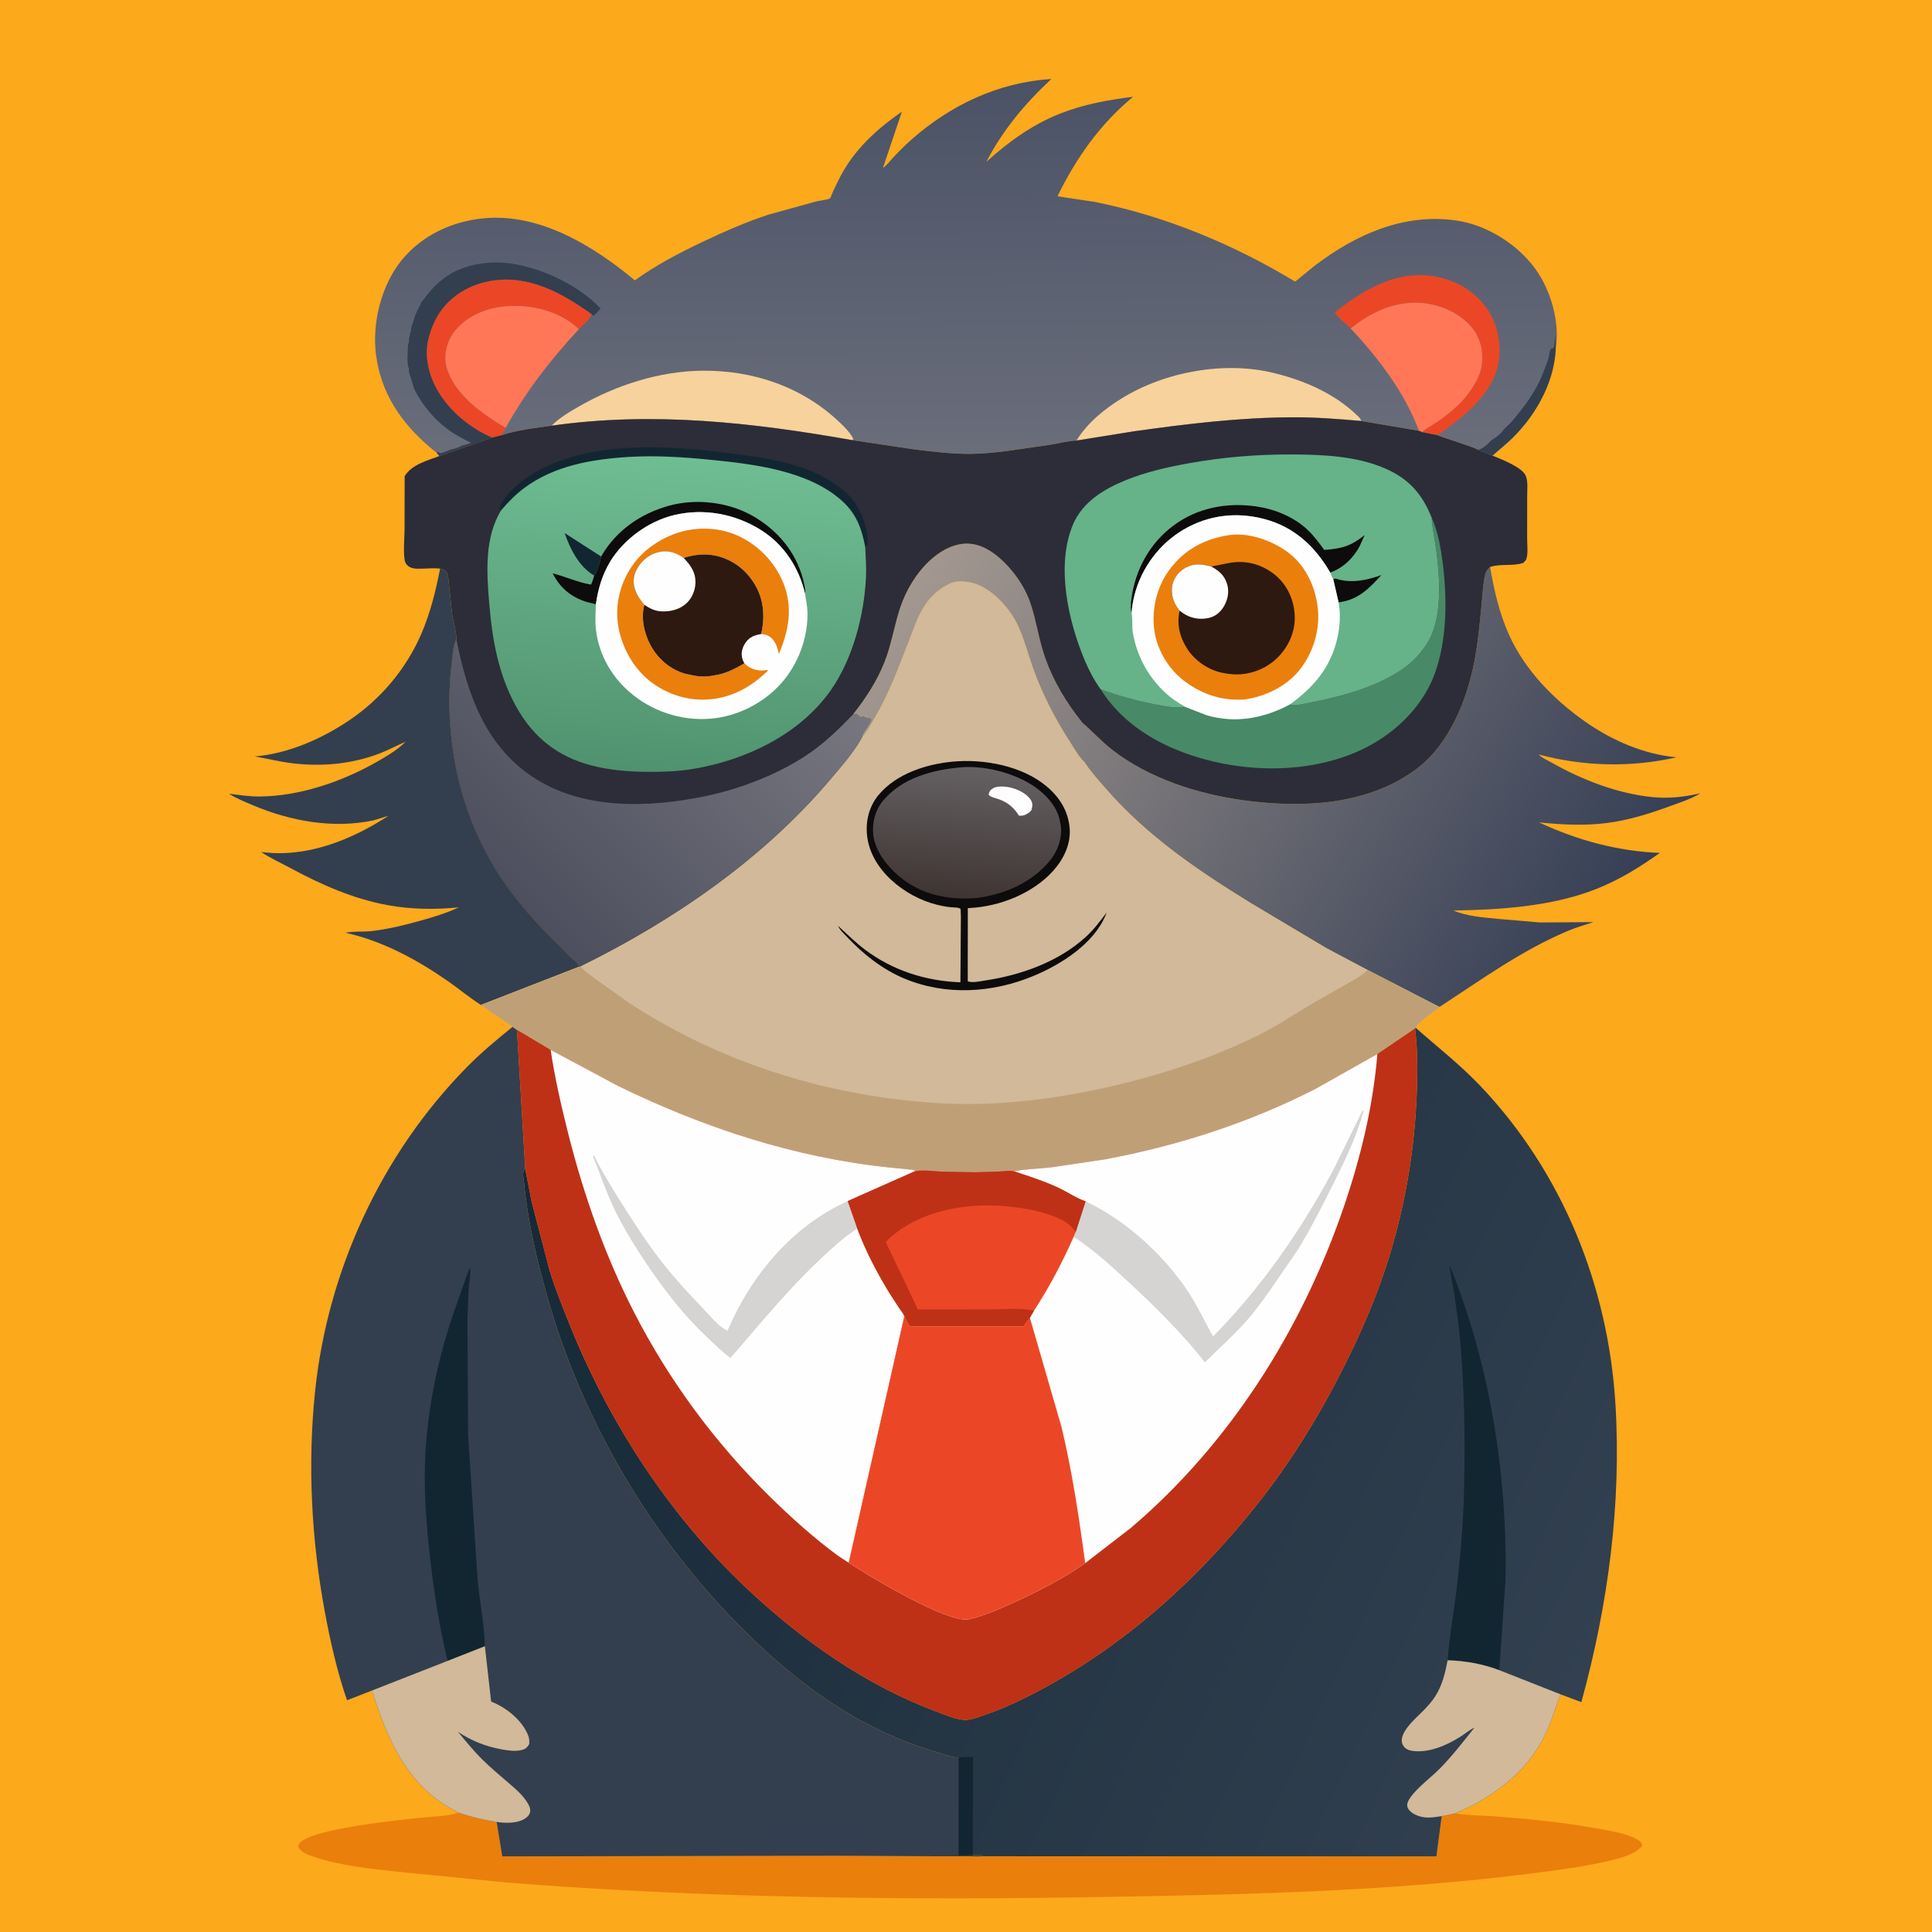 <svg version="1.1" xmlns="http://www.w3.org/2000/svg" style="display: block;" viewBox="0 0 2048 2048" width="1024" height="1024">
<defs>
	<linearGradient id="Gradient1" gradientUnits="userSpaceOnUse" x1="1715.35" y1="978.277" x2="1010.27" y2="545.505">
		<stop class="stop0" offset="0" stop-opacity="1" stop-color="rgb(52,62,85)"/>
		<stop class="stop1" offset="1" stop-opacity="1" stop-color="rgb(163,152,144)"/>
	</linearGradient>
	<linearGradient id="Gradient2" gradientUnits="userSpaceOnUse" x1="1021.07" y1="86.567" x2="1023.89" y2="479.058">
		<stop class="stop0" offset="0" stop-opacity="1" stop-color="rgb(74,82,101)"/>
		<stop class="stop1" offset="1" stop-opacity="1" stop-color="rgb(106,110,123)"/>
	</linearGradient>
	<linearGradient id="Gradient3" gradientUnits="userSpaceOnUse" x1="1018.77" y1="950.644" x2="1030.07" y2="814.342">
		<stop class="stop0" offset="0" stop-opacity="1" stop-color="rgb(63,53,51)"/>
		<stop class="stop1" offset="1" stop-opacity="1" stop-color="rgb(100,96,98)"/>
	</linearGradient>
	<linearGradient id="Gradient4" gradientUnits="userSpaceOnUse" x1="573.588" y1="1207.14" x2="1706.01" y2="1733.26">
		<stop class="stop0" offset="0" stop-opacity="1" stop-color="rgb(21,41,55)"/>
		<stop class="stop1" offset="1" stop-opacity="1" stop-color="rgb(50,64,80)"/>
	</linearGradient>
	<linearGradient id="Gradient5" gradientUnits="userSpaceOnUse" x1="513.482" y1="919.718" x2="799.705" y2="637.122">
		<stop class="stop0" offset="0" stop-opacity="1" stop-color="rgb(77,79,94)"/>
		<stop class="stop1" offset="1" stop-opacity="1" stop-color="rgb(120,119,128)"/>
	</linearGradient>
	<linearGradient id="Gradient6" gradientUnits="userSpaceOnUse" x1="698.996" y1="818.426" x2="726.773" y2="486.062">
		<stop class="stop0" offset="0" stop-opacity="1" stop-color="rgb(80,146,111)"/>
		<stop class="stop1" offset="1" stop-opacity="1" stop-color="rgb(111,189,147)"/>
	</linearGradient>
</defs>
<path transform="translate(0,0)" fill="rgb(252,169,28)" d="M -0 -0 L 2048 0 L 2048 2048 L -0 2048 L -0 -0 z"/>
<path transform="translate(0,0)" fill="rgb(51,63,78)" d="M 466.507 602.756 C 469.731 603.868 472.255 604.161 473.903 607.5 C 475.24 610.209 475.3 614.58 475.683 617.565 L 479.205 650.5 C 480.418 659.35 483.708 668.996 483.812 677.833 C 480.201 684.524 479.824 694.88 478.914 702.38 C 473.172 749.72 477.503 798.765 491.047 844.442 C 501.516 879.75 518.97 914.845 540.998 944.384 C 553.149 960.677 566.638 975.928 580.771 990.526 L 603.453 1013.31 C 607.148 1016.93 612.247 1019.64 613.837 1024.81 L 509.811 1065.3 C 497.882 1057.74 486.92 1048.51 475.33 1040.41 C 442.557 1017.52 405.581 997.4 366.242 988.769 C 375.025 986.908 385.542 987.998 394.651 986.905 C 411.98 984.825 428.707 980.703 445.5 976.014 C 459.13 972.207 473.444 967.914 486.269 961.865 C 461.631 964.299 435.958 964.017 411.564 959.603 C 375.074 952.999 340.963 938.033 308.518 920.527 C 298.026 914.866 286.645 909.716 276.756 903.111 C 324.867 909.633 372.118 890.542 411.797 864.804 L 395.84 869.624 C 353.205 878.704 307.976 870.413 268.389 853.714 C 259.77 850.078 250.634 846.487 242.746 841.406 C 253.959 842.732 264.268 844.452 275.672 844.323 C 318.233 843.843 362.799 828.483 399.5 807.557 C 409.68 801.753 421.65 794.736 429.888 786.298 C 420.711 790.205 411.999 795.035 402.65 798.613 C 372.342 810.211 339.827 813.013 307.766 808.822 C 295.103 807.167 282.61 803.97 270 801.874 C 305.521 798.852 340.714 783.392 370.047 763.677 C 403.518 741.182 430.414 709.284 446.463 672.251 C 456.109 649.995 461.929 626.506 466.507 602.756 z"/>
<path transform="translate(0,0)" fill="rgb(234,127,12)" d="M 486.021 1921.39 C 499.632 1926.16 512.232 1928.97 526.424 1931.33 L 532.408 1967.86 L 885.152 1967.18 L 995.418 1967.73 L 1026.65 1967.73 C 1031.47 1967.73 1036.95 1968.24 1041.71 1967.68 L 1522.65 1967.84 L 1528.27 1925.18 L 1542.86 1922.21 C 1556.06 1924.73 1570.69 1924.37 1584.17 1925.39 C 1620.88 1928.16 1657.62 1931.79 1693.86 1938.41 C 1707.12 1940.84 1723.76 1943.3 1735.5 1949.95 C 1738.77 1951.8 1739.94 1953.01 1740.98 1956.5 C 1737.6 1960.5 1734.36 1962.67 1729.64 1964.91 C 1719.21 1969.86 1706.19 1972.56 1694.84 1974.94 C 1671.89 1979.75 1648.84 1982.69 1625.61 1985.66 C 1477.53 2004.6 1327.31 2008.14 1178.22 2010.73 C 964.652 2014.44 750.545 2012.38 537.5 1995.57 L 427.074 1984.68 C 396.479 1981.22 362.22 1978.34 332.934 1968.34 C 326.561 1966.16 319.162 1963.93 316.037 1957.5 C 316.238 1956.36 316.197 1956.18 316.808 1955 C 325.241 1938.76 426.759 1928.98 446.294 1926.84 C 458.604 1925.49 473.377 1925.61 485.095 1921.71 L 486.021 1921.39 z"/>
<path transform="translate(0,0)" fill="url(#Gradient1)" d="M 904.059 757.501 C 917.457 740.608 929.532 722.204 937.507 702.077 C 944.604 684.164 947.577 665.29 953.311 646.985 C 959.668 626.692 971.673 606.217 987.807 592.228 C 996.96 584.293 1008.3 577.805 1020.5 576.454 C 1034.59 574.893 1047.33 581.246 1057.87 590.016 C 1072.86 602.49 1085.97 620.748 1092.26 639.222 C 1098.72 658.19 1101.21 678.322 1107.94 697.316 C 1116.93 722.673 1130.46 744.985 1147.23 765.907 L 1147.22 765.994 C 1158.25 775.313 1167.52 785.935 1179.11 794.914 C 1218.41 825.362 1270.26 841.906 1319.14 848.463 C 1381.15 856.779 1450.25 853.738 1501.95 814.789 C 1535.9 789.219 1554.55 743.442 1562.59 702.727 C 1566.6 682.428 1568.54 661.521 1570.58 640.944 C 1571.62 630.462 1571.91 619.254 1574.37 609.011 C 1575.03 606.27 1576.29 604.196 1578.29 602.227 L 1579.55 601.022 C 1583.88 625.914 1589.28 650.058 1599.76 673.207 C 1616.66 710.526 1646.92 741.467 1680.09 764.774 C 1708.75 784.909 1742.11 799.524 1777.14 802.794 C 1729.08 813.717 1678.75 812.569 1631.17 799.795 C 1633.99 803.232 1641.66 806.585 1645.57 808.797 C 1677.29 826.74 1714.51 841.139 1751 844.907 C 1768.9 846.755 1784.95 844.863 1802.37 840.999 C 1792.36 847.102 1779.8 851.041 1768.78 855.074 C 1747.23 862.962 1725.86 869.531 1703.03 872.463 C 1679.37 875.5 1655.11 874.161 1631.47 871.755 C 1671.28 890.555 1715.43 902.47 1759.48 904.133 C 1737.71 919.594 1716.44 932.796 1691.43 942.617 C 1644.99 960.859 1590.18 964.45 1540.64 965.187 C 1555.39 971.446 1572.74 972.502 1588.5 974.105 L 1632.54 977.876 L 1689.02 977.486 C 1680.43 980.426 1671.56 982.788 1663.18 986.283 C 1613.52 1007 1570.57 1038.32 1525.84 1067.45 L 1449.77 1028.29 L 1406.23 1005.2 L 1325.92 957.328 C 1269.12 922.327 1215.55 886.064 1171.48 835.21 C 1163.98 826.563 1155.87 817.667 1149.7 808.045 C 1144.08 803.026 1138.94 793.752 1134.77 787.361 C 1119.13 763.392 1105.27 736.528 1095.5 709.608 C 1090 694.444 1086 678.479 1079.36 663.771 C 1071.45 646.239 1053.45 625.967 1035 619.192 C 1027.79 616.543 1014.79 614.79 1007.51 618.31 L 1006.5 618.83 C 995.648 624.066 987.177 631.543 980.463 641.575 C 972.842 652.963 968.537 666.537 963.594 679.193 C 952.882 706.618 942.75 734.502 927.828 760 C 923.802 766.88 919.709 774.587 914.622 780.734 L 913.408 782.158 C 914.03 778.687 915.356 775.8 917.51 773 C 918.586 771.602 919.391 770.839 920.058 769.172 L 920.51 768 L 921.75 766.75 L 922.51 765 L 923.51 763.5 L 922.681 761.682 C 920.559 761.589 918.998 761.695 917.094 760.666 L 915.999 759.991 C 914.164 759.338 913.657 759.969 912.07 760.657 C 910.642 758.905 909.455 758.026 907.669 756.671 L 904.059 757.501 z"/>
<path transform="translate(0,0)" fill="rgb(51,63,78)" d="M 543.439 1088.4 L 548.033 1091.62 L 556.807 1239 C 556.151 1240.17 555.311 1241.26 554.838 1242.52 C 554.004 1244.74 555.406 1251.95 555.65 1254.56 C 559.512 1295.82 569.491 1336.98 580.811 1376.76 C 617.961 1507.31 691.408 1631.26 787.377 1727.07 C 824.172 1763.8 865 1797.52 910.585 1822.86 C 937.829 1838 966.531 1849.84 996.5 1858.42 C 1002.78 1860.22 1009.45 1862.99 1016 1863.19 L 1015.98 1966.83 L 1031.14 1966.65 L 1041.18 1966.67 L 1041.71 1967.68 C 1036.95 1968.24 1031.47 1967.73 1026.65 1967.73 L 995.418 1967.73 L 885.152 1967.18 L 532.408 1967.86 L 526.424 1931.33 C 512.232 1928.97 499.632 1926.16 486.021 1921.39 L 479.485 1917.83 C 431.372 1892.36 409.515 1841.42 394.364 1792 L 367.871 1802.37 C 357.38 1771.93 350.373 1740.97 344.466 1709.35 C 330.105 1632.46 325.912 1552.59 334.015 1474.72 C 347.311 1346.94 404.404 1223.28 494.608 1131.49 C 509.875 1115.95 526.534 1102.1 543.439 1088.4 z"/>
<path transform="translate(0,0)" fill="rgb(18,38,50)" d="M 474.563 1760.57 C 466 1725.97 460.577 1691.63 456.481 1656.23 C 452.646 1623.08 449.608 1589.49 450.349 1556.08 C 451.545 1502.15 462.108 1448.41 478.896 1397.23 L 491.486 1361.49 C 493.692 1355.54 495.362 1349.32 498.363 1343.72 C 499.308 1350.22 497.301 1359.52 496.81 1366.31 L 495.505 1397.93 L 496.226 1521.51 L 506.276 1674.46 C 508.426 1697.79 513.467 1721.78 513.991 1745.07 L 474.563 1760.57 z"/>
<path transform="translate(0,0)" fill="rgb(209,185,153)" d="M 513.991 1745.07 L 520.618 1803.72 C 536.398 1809.87 553.033 1823.07 559.671 1839.08 C 561.094 1842.52 561.265 1845.34 560.944 1849 C 558.551 1852.67 557.001 1854.25 552.421 1855.24 C 545.526 1856.73 537.838 1855.52 531 1854.25 C 514.315 1851.15 499.527 1845.19 485.436 1835.81 C 493.827 1845.83 501.978 1855.93 511.278 1865.13 C 519.983 1873.75 529.354 1881.58 538.632 1889.56 C 546.686 1896.49 555.356 1903.63 560.388 1913.21 C 561.597 1915.51 562.399 1917.83 561.978 1920.49 C 561.431 1923.95 558.626 1926.53 555.759 1928.25 C 547.892 1932.97 535.232 1932.73 526.424 1931.33 C 512.232 1928.97 499.632 1926.16 486.021 1921.39 L 479.485 1917.83 C 431.372 1892.36 409.515 1841.42 394.364 1792 L 474.563 1760.57 L 513.991 1745.07 z"/>
<path transform="translate(0,0)" fill="url(#Gradient2)" d="M 462.277 478.867 L 461.573 478.969 C 430.411 453.988 406.941 423.473 399.747 383.5 L 398.408 374.982 C 394.583 341.469 404.205 302.605 425.562 276.114 C 447.018 249.5 479.219 234.592 512.943 231.395 C 572.325 225.766 629.254 260.803 673.002 297.217 C 695.442 280.874 720.31 267.992 745.353 256.116 C 767.844 245.45 790.908 235.337 814.566 227.539 L 865.811 213.376 C 868.3 212.775 878.256 211.584 879.604 210.419 C 880.626 209.536 882.583 203.944 883.273 202.47 C 886.77 194.999 890.311 187.568 894.507 180.457 C 909.668 154.762 931.835 135.195 956.032 118.352 L 935.954 178.041 C 939.718 175.531 943.105 170.902 946.22 167.567 C 952.525 160.817 958.955 154.349 965.874 148.224 C 1007.65 111.246 1058.4 87.272 1114.45 83.73 C 1086.7 109.677 1063.08 137.659 1045.59 171.553 C 1068.39 150.843 1094.15 132.227 1122.93 120.744 C 1148.23 110.647 1174.28 105.971 1201.15 102.559 C 1166.02 131.629 1140.85 167.403 1120.97 208.067 L 1160.64 214.049 C 1235.96 229.236 1307.34 258.916 1372.91 298.531 L 1393.41 281.818 C 1437.04 248.601 1488.18 225.551 1544.12 233.794 C 1576.31 238.536 1608.85 259.04 1627.73 285.313 C 1644.22 308.246 1653.73 341.997 1649.11 370.041 C 1647.25 407.746 1625.8 443.981 1598.37 468.894 L 1582.06 482.965 L 1566.69 476.87 C 1564.33 474.433 1530.11 464.049 1523.77 461.322 L 1507.58 458.088 L 1504.16 456.649 L 1443.02 446.261 C 1419.02 444.166 1395.11 442.286 1371 442.347 C 1314.36 442.49 1257.97 449.332 1201.97 457.22 L 1141.18 467.005 C 1131.98 467.36 1122.04 469.984 1112.93 471.527 L 1066.24 478.247 C 1054.1 479.63 1041.92 481.024 1029.7 481.128 C 1009.69 481.297 989.865 478.953 970.046 476.486 L 903.343 466.559 C 797.225 447.82 692.152 435.993 584.706 451.259 C 567.55 453.624 548.56 455.76 532.083 461.192 L 522 463.85 L 465.656 483.478 L 462.277 478.867 z"/>
<path transform="translate(0,0)" fill="rgb(51,63,78)" d="M 1566.69 476.87 C 1569.81 475.922 1571.56 475.188 1574.07 473.132 L 1576.05 471.5 C 1578.12 469.983 1579.97 467.187 1582.01 466.005 C 1585.32 464.08 1590.67 459.96 1593 456.733 C 1595.99 452.596 1600.25 449.64 1603.53 445.71 C 1615.75 431.105 1628.12 414.801 1635.09 396.881 C 1637.28 391.25 1639.62 385.797 1641.38 380 C 1642.41 376.631 1642.05 372.126 1644.5 369.51 L 1646 369.5 C 1648.47 367.87 1647.6 359.566 1648.5 356.059 L 1649.11 370.041 C 1647.25 407.746 1625.8 443.981 1598.37 468.894 L 1582.06 482.965 L 1566.69 476.87 z"/>
<path transform="translate(0,0)" fill="rgb(235,71,38)" d="M 1431.81 348.296 C 1426.52 343.109 1418.98 337.321 1414.98 331.202 C 1443 308.6 1477.55 287.927 1514.99 292.129 C 1537.89 294.699 1559.36 305.37 1573.71 323.645 C 1586.84 340.382 1591.61 361.57 1588.82 382.431 C 1584.73 412.984 1557.85 436.405 1534.5 453.773 L 1523.77 461.322 L 1507.58 458.088 C 1511.6 454.172 1517.3 451.289 1522.03 448.24 C 1527.08 444.984 1531.74 441.233 1536.44 437.5 C 1543.01 432.286 1550.5 425.32 1555.46 418.55 C 1562.64 408.751 1569.25 398.934 1570.83 386.521 C 1572.57 372.83 1569.56 358.917 1560.93 348 C 1548.7 332.516 1527.82 323.109 1508.44 321.226 C 1480.15 318.478 1453.13 330.459 1431.81 348.296 z"/>
<path transform="translate(0,0)" fill="rgb(51,63,78)" d="M 462.277 478.867 C 464.323 478.994 463.599 478.707 465.326 479.747 L 466.5 480.51 C 471.549 479.545 476.046 476.815 481 475.755 L 482.5 475.51 L 484 474.755 C 487.32 473.648 483.647 475.59 487 473.755 C 488.646 472.854 490.145 472.162 492 471.755 L 493.5 471.51 L 495 470.755 L 496.5 470.51 L 498 469.755 L 499.5 469.51 C 490.522 465.25 481.26 460.14 473.363 454.086 L 472.057 453.047 C 459.768 443.749 446.966 428.093 440.101 414.341 C 437.358 408.846 436.624 403.02 434.51 397.5 C 433.587 395.09 433.398 393.985 433.475 391.396 L 433.51 390.5 C 430.774 386.396 432.51 370.623 432.51 365 C 434.014 362.737 433.505 360.663 433.51 358 C 434.863 355.964 434.503 355.368 434.51 353 L 435.5 352 C 435.443 349.609 435.716 347.809 436.473 345.537 L 439.005 338.005 C 439.772 335.295 440.933 332.093 442.195 329.565 L 446.005 322.005 C 446.786 320.095 446.073 320.958 447.18 319.649 L 450.663 315.462 C 456.199 307.573 463.672 300.066 471.444 294.335 C 490.946 279.954 518.931 275.875 542.465 279.468 C 575.883 284.57 613.216 302.486 636.705 327.002 C 634.283 329.866 631.896 332.452 629.035 334.882 L 627.065 332.995 C 595.319 310.468 560.118 290.755 519.659 297.919 C 498.5 301.666 478.565 313.036 466.415 330.992 C 461.015 338.973 457.464 347.217 454.983 356.5 L 454.474 358.287 C 449.389 376.98 454.596 397.926 464.147 414.295 C 476.768 435.923 498.987 454.238 522 463.85 L 465.656 483.478 L 462.277 478.867 z"/>
<path transform="translate(0,0)" fill="rgb(235,71,38)" d="M 522 463.85 C 498.987 454.238 476.768 435.923 464.147 414.295 C 454.596 397.926 449.389 376.98 454.474 358.287 L 454.983 356.5 C 457.464 347.217 461.015 338.973 466.415 330.992 C 478.565 313.036 498.5 301.666 519.659 297.919 C 560.118 290.755 595.319 310.468 627.065 332.995 C 625.743 338.232 617.501 344.966 613.61 348.982 C 596.478 332.053 570.166 324.356 546.5 324.212 C 524.231 324.076 501.556 330.444 485.688 346.718 C 477.099 355.528 471.826 367.422 472.093 379.853 C 472.235 386.429 473.875 392.341 476.715 398.216 L 477.394 399.651 C 488.684 423.086 514.273 440.802 536.035 453.538 L 532.083 461.192 L 522 463.85 z"/>
<path transform="translate(0,0)" fill="rgb(255,119,87)" d="M 536.035 453.538 C 514.273 440.802 488.684 423.086 477.394 399.651 L 476.715 398.216 C 473.875 392.341 472.235 386.429 472.093 379.853 C 471.826 367.422 477.099 355.528 485.688 346.718 C 501.556 330.444 524.231 324.076 546.5 324.212 C 570.166 324.356 596.478 332.053 613.61 348.982 C 583.658 381.238 557.493 414.972 536.035 453.538 z"/>
<path transform="translate(0,0)" fill="rgb(255,119,87)" d="M 1431.81 348.296 C 1453.13 330.459 1480.15 318.478 1508.44 321.226 C 1527.82 323.109 1548.7 332.516 1560.93 348 C 1569.56 358.917 1572.57 372.83 1570.83 386.521 C 1569.25 398.934 1562.64 408.751 1555.46 418.55 C 1550.5 425.32 1543.01 432.286 1536.44 437.5 C 1531.74 441.233 1527.08 444.984 1522.03 448.24 C 1517.3 451.289 1511.6 454.172 1507.58 458.088 L 1504.16 456.649 C 1489.43 416.787 1460.77 378.912 1431.81 348.296 z"/>
<path transform="translate(0,0)" fill="rgb(248,210,156)" d="M 584.706 451.259 C 592.77 442.959 604.502 436.117 614.5 430.417 C 653.35 408.264 698.351 393.683 743.29 392.994 C 798.17 392.153 850.66 409.962 890.679 448.3 C 895.337 452.763 902.251 459.634 904.546 465.623 L 903.343 466.559 C 797.225 447.82 692.152 435.993 584.706 451.259 z"/>
<path transform="translate(0,0)" fill="rgb(248,210,156)" d="M 1141.18 467.005 C 1152.36 448.464 1170.89 433.496 1189.14 422.249 C 1235.03 393.978 1297.95 382.462 1350.61 395.468 C 1370.75 400.445 1390.62 407.549 1408.62 417.977 C 1419.01 423.988 1428.75 430.997 1437.44 439.273 C 1439.6 441.329 1442.23 443.284 1443.02 446.261 C 1419.02 444.166 1395.11 442.286 1371 442.347 C 1314.36 442.49 1257.97 449.332 1201.97 457.22 L 1141.18 467.005 z"/>
<path transform="translate(0,0)" fill="rgb(209,185,153)" d="M 913.408 782.158 L 914.622 780.734 C 919.709 774.587 923.802 766.88 927.828 760 C 942.75 734.502 952.882 706.618 963.594 679.193 C 968.537 666.537 972.842 652.963 980.463 641.575 C 987.177 631.543 995.648 624.066 1006.5 618.83 L 1007.51 618.31 C 1014.79 614.79 1027.79 616.543 1035 619.192 C 1053.45 625.967 1071.45 646.239 1079.36 663.771 C 1086 678.479 1090 694.444 1095.5 709.608 C 1105.27 736.528 1119.13 763.392 1134.77 787.361 C 1138.94 793.752 1144.08 803.026 1149.7 808.045 C 1155.87 817.667 1163.98 826.563 1171.48 835.21 C 1215.55 886.064 1269.12 922.327 1325.92 957.328 L 1406.23 1005.2 L 1449.77 1028.29 L 1525.84 1067.45 C 1519.55 1073.44 1503.82 1082.19 1500.86 1089.64 L 1500 1090.17 L 1460.06 1117.29 L 1395.17 1153.85 C 1324.56 1190.09 1248.94 1214.46 1171 1229 L 1112.72 1237.63 C 1100.21 1238.97 1087.09 1239.11 1074.81 1241.65 C 1069.95 1240.61 1063.94 1241.58 1058.97 1241.87 L 1033.38 1242.62 L 998.473 1241.97 C 989.175 1241.55 978.966 1239.77 969.811 1241.63 C 969.54 1241.16 969.424 1240.56 969 1240.22 C 968.749 1240.02 964.944 1239.8 964.531 1239.76 L 942.268 1237.49 C 842.065 1227.09 745.827 1195.32 655.599 1151.33 L 583.717 1112.93 L 548.033 1091.62 L 543.439 1088.4 L 509.811 1065.3 L 613.837 1024.81 L 615.117 1024.35 C 713.864 975.803 808.983 910.437 880.413 825.89 C 891.686 812.548 905.018 797.464 913.408 782.158 z"/>
<path transform="translate(0,0)" fill="rgb(13,11,11)" d="M 1018.59 971.58 L 1018.31 963.5 C 1016 961.637 1010.95 962.005 1007.88 961.7 C 1002.92 961.208 997.848 960.227 993.022 959.02 C 959.343 950.596 922.978 922.259 919.106 885.5 C 917.486 870.128 921.385 854.666 931.348 842.681 C 949.971 820.279 981.538 810.081 1009.69 807.394 C 1042.92 804.224 1083.84 811.782 1109.82 833.898 C 1123.49 845.533 1132.45 860.001 1133.89 878.182 C 1135.21 894.755 1127.46 910.73 1116.66 922.82 C 1095.15 946.916 1060.05 960.885 1028.13 962.513 L 1025.93 962.618 L 1025.85 1040.16 C 1030.45 1042.24 1039.49 1040.07 1044.43 1039.33 C 1082.51 1033.69 1122.6 1019.32 1151.28 992.912 C 1159.67 985.186 1166.32 976.381 1173.09 967.275 L 1172.18 969.637 C 1159.69 1000.33 1124.87 1022.32 1095.63 1034.5 C 1051.85 1052.73 1002.28 1055.71 958.156 1037.09 C 935.317 1027.44 914.907 1011.35 898.024 993.322 C 894.815 989.896 890.123 985.762 888.361 981.459 C 897.85 990.115 907.021 999.258 917.322 1006.96 C 946.802 1029 981.579 1039.93 1018.09 1041.28 L 1018.59 971.58 z"/>
<path transform="translate(0,0)" fill="url(#Gradient3)" d="M 1018.52 813.409 C 1042.61 811.352 1071.61 818.574 1092.28 831.036 C 1105.27 838.873 1119.19 852.37 1122.89 867.573 L 1123.22 869 L 1124.56 875.5 C 1126.06 887.849 1121.52 901.403 1113.92 911.088 C 1094.6 935.712 1064.54 948.292 1034.25 952.081 C 1004.07 954.085 976.081 948.423 952.606 928.5 C 939.936 917.747 927.643 901.9 925.703 884.986 C 924.263 872.434 927.706 858.804 935.861 848.995 C 956.261 824.459 988.056 816.23 1018.52 813.409 z"/>
<path transform="translate(0,0)" fill="rgb(254,254,254)" d="M 1055.12 834.5 C 1059.06 833.423 1064.59 833.587 1068.65 834.316 C 1077.16 835.846 1087.74 840.394 1092.6 847.848 C 1095.01 851.55 1094.44 854.294 1093.5 858.432 C 1091.52 861.501 1089.41 862.439 1086.17 863.995 C 1083.88 864.586 1082.39 865.003 1080.05 864.5 C 1074.93 856.119 1067.88 850.26 1058.48 847.107 C 1054.8 845.872 1050.8 845.325 1047.97 842.5 C 1048.15 841.486 1048.22 840.827 1048.68 839.835 C 1050.15 836.65 1052.05 835.804 1055.12 834.5 z"/>
<path transform="translate(0,0)" fill="rgb(191,160,118)" d="M 613.837 1024.81 L 615.117 1024.35 C 620.169 1029.93 626.803 1034.4 632.786 1038.95 L 667.039 1063.23 C 765.653 1127.88 882.509 1163.65 1000.11 1169.66 C 1060.61 1172.75 1123.03 1164.52 1181.85 1150.66 C 1234.94 1138.14 1287.23 1120.74 1336.08 1096.25 C 1355.03 1086.75 1372.49 1074.78 1390.72 1064.03 L 1429.93 1041.7 C 1436.15 1038.01 1442.94 1034.58 1448.3 1029.67 L 1449.77 1028.29 L 1525.84 1067.45 C 1519.55 1073.44 1503.82 1082.19 1500.86 1089.64 L 1500 1090.17 L 1460.06 1117.29 L 1395.17 1153.85 C 1324.56 1190.09 1248.94 1214.46 1171 1229 L 1112.72 1237.63 C 1100.21 1238.97 1087.09 1239.11 1074.81 1241.65 C 1069.95 1240.61 1063.94 1241.58 1058.97 1241.87 L 1033.38 1242.62 L 998.473 1241.97 C 989.175 1241.55 978.966 1239.77 969.811 1241.63 C 969.54 1241.16 969.424 1240.56 969 1240.22 C 968.749 1240.02 964.944 1239.8 964.531 1239.76 L 942.268 1237.49 C 842.065 1227.09 745.827 1195.32 655.599 1151.33 L 583.717 1112.93 L 548.033 1091.62 L 543.439 1088.4 L 509.811 1065.3 L 613.837 1024.81 z"/>
<path transform="translate(0,0)" fill="url(#Gradient4)" d="M 1500.86 1089.64 C 1523.85 1110 1547.86 1128.64 1569.1 1150.98 C 1656.14 1242.57 1704.72 1362.77 1712.43 1488.33 C 1718.95 1594.57 1704.51 1701.9 1676.31 1804.33 L 1654.28 1796.06 C 1648.86 1809.75 1644.94 1824.2 1638.63 1837.5 C 1619.4 1878.01 1583.88 1904.45 1543.81 1921.79 L 1542.86 1922.21 L 1528.27 1925.18 L 1522.65 1967.84 L 1041.71 1967.68 L 1041.18 1966.67 L 1031.14 1966.65 L 1015.98 1966.83 L 1016 1863.19 C 1009.45 1862.99 1002.78 1860.22 996.5 1858.42 C 966.531 1849.84 937.829 1838 910.585 1822.86 C 865 1797.52 824.172 1763.8 787.377 1727.07 C 691.408 1631.26 617.961 1507.31 580.811 1376.76 C 569.491 1336.98 559.512 1295.82 555.65 1254.56 C 555.406 1251.95 554.004 1244.74 554.838 1242.52 C 555.311 1241.26 556.151 1240.17 556.807 1239 L 563.449 1273.31 L 582.57 1346.66 C 589.07 1367.44 597.187 1387.78 605.396 1407.93 C 647.299 1510.79 711.048 1608.07 792.225 1684.33 C 849.948 1738.56 918.181 1786.72 992.754 1814.34 C 1001.11 1817.44 1016.1 1823.98 1024.84 1823.16 C 1030.98 1822.58 1037.84 1819.93 1043.69 1817.93 C 1058.2 1812.98 1072.18 1806.89 1085.92 1800.11 C 1185.15 1751.14 1268.79 1676.35 1336.72 1589.49 C 1368 1549.5 1395.53 1505.16 1418.79 1460.09 C 1436.47 1425.82 1452.68 1390.52 1465.37 1354.07 C 1486.19 1294.27 1498.27 1231.21 1501.41 1168 C 1502.68 1142.4 1503.14 1115.65 1500 1090.17 L 1500.86 1089.64 z"/>
<path transform="translate(0,0)" fill="rgb(18,38,50)" d="M 1016 1863.19 C 1021.17 1862.25 1026.3 1862.45 1031.53 1862.51 L 1031.14 1966.65 L 1015.98 1966.83 L 1016 1863.19 z"/>
<path transform="translate(0,0)" fill="rgb(18,38,50)" d="M 1534.54 1759.94 C 1536.11 1737.23 1540.23 1714.6 1543.08 1692 C 1547.65 1655.63 1550.92 1618.26 1551.86 1581.62 C 1553.32 1524.76 1552.43 1466.4 1546.77 1409.77 L 1541.84 1373 C 1540 1362.5 1537.47 1351.88 1536.75 1341.24 C 1579.19 1445.37 1598.1 1563.41 1595.87 1675.61 L 1589.31 1770.45 C 1572.09 1763.86 1552.93 1760.46 1534.54 1759.94 z"/>
<path transform="translate(0,0)" fill="rgb(209,185,153)" d="M 1534.54 1759.94 C 1552.93 1760.46 1572.09 1763.86 1589.31 1770.45 L 1654.28 1796.06 C 1648.86 1809.75 1644.94 1824.2 1638.63 1837.5 C 1619.4 1878.01 1583.88 1904.45 1543.81 1921.79 L 1542.86 1922.21 L 1528.27 1925.18 C 1518.18 1926.79 1509.37 1928.2 1499.81 1923.4 C 1496.68 1921.83 1492.54 1918.59 1491.82 1915 C 1491.07 1911.23 1493.55 1907.41 1495.71 1904.52 C 1504.03 1893.4 1516.66 1884.53 1526.44 1874.59 C 1539.74 1861.09 1551.18 1846.15 1562.96 1831.36 C 1557.71 1833.73 1552.84 1838 1547.92 1841.08 C 1533.05 1850.42 1513.98 1858.76 1496.1 1855.84 C 1492.72 1855.29 1489.47 1853.52 1487.59 1850.6 C 1479.86 1838.56 1501.24 1821.17 1508.64 1813.5 C 1513.4 1808.57 1518.05 1803.57 1521.68 1797.74 C 1529.07 1785.85 1531.94 1773.52 1534.54 1759.94 z"/>
<path transform="translate(0,0)" fill="rgb(44,45,57)" d="M 1141.18 467.005 L 1201.97 457.22 C 1257.97 449.332 1314.36 442.49 1371 442.347 C 1395.11 442.286 1419.02 444.166 1443.02 446.261 L 1504.16 456.649 L 1507.58 458.088 L 1523.77 461.322 C 1530.11 464.049 1564.33 474.433 1566.69 476.87 L 1582.06 482.965 C 1590.96 486.612 1612.67 494.873 1617.07 503.764 C 1620.05 509.78 1618.84 519.817 1618.86 526.536 L 1618.83 570.755 C 1618.8 576.892 1620.01 587.043 1617.95 592.571 C 1617.32 594.272 1616.01 595.455 1614.73 596.676 C 1603.28 600.579 1590.93 597.211 1579.55 601.022 L 1578.29 602.227 C 1576.29 604.196 1575.03 606.27 1574.37 609.011 C 1571.91 619.254 1571.62 630.462 1570.58 640.944 C 1568.54 661.521 1566.6 682.428 1562.59 702.727 C 1554.55 743.442 1535.9 789.219 1501.95 814.789 C 1450.25 853.738 1381.15 856.779 1319.14 848.463 C 1270.26 841.906 1218.41 825.362 1179.11 794.914 C 1167.52 785.935 1158.25 775.313 1147.22 765.994 L 1147.23 765.907 C 1130.46 744.985 1116.93 722.673 1107.94 697.316 C 1101.21 678.322 1098.72 658.19 1092.26 639.222 C 1085.97 620.748 1072.86 602.49 1057.87 590.016 C 1047.33 581.246 1034.59 574.893 1020.5 576.454 C 1008.3 577.805 996.96 584.293 987.807 592.228 C 971.673 606.217 959.668 626.692 953.311 646.985 C 947.577 665.29 944.604 684.164 937.507 702.077 C 929.532 722.204 917.457 740.608 904.059 757.501 L 907.669 756.671 C 909.455 758.026 910.642 758.905 912.07 760.657 C 913.657 759.969 914.164 759.338 915.999 759.991 L 917.094 760.666 C 918.998 761.695 920.559 761.589 922.681 761.682 L 923.51 763.5 L 922.51 765 L 921.75 766.75 L 920.51 768 L 920.058 769.172 C 919.391 770.839 918.586 771.602 917.51 773 C 915.356 775.8 914.03 778.687 913.408 782.158 C 905.018 797.464 891.686 812.548 880.413 825.89 C 808.983 910.437 713.864 975.803 615.117 1024.35 L 613.837 1024.81 C 612.247 1019.64 607.148 1016.93 603.453 1013.31 L 580.771 990.526 C 566.638 975.928 553.149 960.677 540.998 944.384 C 518.97 914.845 501.516 879.75 491.047 844.442 C 477.503 798.765 473.172 749.72 478.914 702.38 C 479.824 694.88 480.201 684.524 483.812 677.833 C 483.708 668.996 480.418 659.35 479.205 650.5 L 475.683 617.565 C 475.3 614.58 475.24 610.209 473.903 607.5 C 472.255 604.161 469.731 603.868 466.507 602.756 C 458.479 601.856 450.534 602.958 442.5 602.855 C 438.434 602.803 434.154 601.884 431.308 598.734 C 430.061 597.355 429.186 595.515 428.918 593.675 C 427.394 583.235 428.8 571.224 428.862 560.655 L 428.951 504.768 C 436.541 492.365 452.691 488.369 465.656 483.478 L 522 463.85 L 532.083 461.192 C 548.56 455.76 567.55 453.624 584.706 451.259 C 692.152 435.993 797.225 447.82 903.343 466.559 L 970.046 476.486 C 989.865 478.953 1009.69 481.297 1029.7 481.128 C 1041.92 481.024 1054.1 479.63 1066.24 478.247 L 1112.93 471.527 C 1122.04 469.984 1131.98 467.36 1141.18 467.005 z"/>
<path transform="translate(0,0)" fill="rgb(18,38,50)" d="M 531.324 540.796 L 529.486 539.447 C 531.773 527.719 548.91 512.601 558.5 506.15 C 615.097 468.075 695.776 471.342 760.608 478.92 C 779.874 481.172 799.215 483.476 818.241 487.315 C 843.21 492.353 866.342 499.331 887.166 514.5 C 893.981 519.464 901.533 525.65 906.158 532.744 C 914.712 545.861 920.703 561.924 919.599 577.766 C 918.725 578.749 918.425 579.376 917.162 579.821 C 913.303 559.753 907.545 544.132 891.815 530.271 C 855.968 498.685 798.803 491.971 753.113 487.398 C 724.054 484.489 694.372 482.588 665.188 484.469 C 626.772 486.946 587.674 493.742 556.034 517.066 C 546.72 523.933 538.904 532.11 531.324 540.796 z"/>
<path transform="translate(0,0)" fill="rgb(72,137,103)" d="M 1517.67 548.889 C 1524.35 563.606 1527.22 580.307 1529.27 596.244 C 1534.14 634.029 1534.12 678.627 1520.67 714.784 C 1507.09 751.29 1475.79 780.105 1440.79 795.895 C 1383.06 821.936 1310.37 819.163 1252 796.742 C 1217.69 783.56 1186.69 762.425 1166.84 730.847 C 1187.42 738.111 1206.52 743.533 1228.04 747.406 C 1236.83 748.988 1247.08 751.111 1255.95 749.216 L 1279.06 758.159 C 1309.48 767.156 1339.99 761.492 1367.39 746.71 L 1368.9 747.013 C 1372.01 747.746 1373.77 747.625 1376.95 747.049 C 1414 740.33 1454.35 730.975 1486 709.8 C 1491.71 705.979 1497.36 701.211 1501.97 696.105 C 1508.27 689.125 1513.8 681.781 1517.5 673.09 C 1528.78 646.605 1526.05 609.531 1522.29 581.625 C 1520.81 570.653 1518.17 559.94 1517.67 548.889 z"/>
<path transform="translate(0,0)" fill="url(#Gradient5)" d="M 613.837 1024.81 C 612.247 1019.64 607.148 1016.93 603.453 1013.31 L 580.771 990.526 C 566.638 975.928 553.149 960.677 540.998 944.384 C 518.97 914.845 501.516 879.75 491.047 844.442 C 477.503 798.765 473.172 749.72 478.914 702.38 C 479.824 694.88 480.201 684.524 483.812 677.833 C 495.227 734.644 513.684 789.314 564.031 823.146 C 617.009 858.746 687.179 856.431 747.239 844.083 C 785.693 836.177 829.255 819.24 861.17 796.236 C 877.126 784.735 890.475 771.579 904.059 757.501 L 907.669 756.671 C 909.455 758.026 910.642 758.905 912.07 760.657 C 913.657 759.969 914.164 759.338 915.999 759.991 L 917.094 760.666 C 918.998 761.695 920.559 761.589 922.681 761.682 L 923.51 763.5 L 922.51 765 L 921.75 766.75 L 920.51 768 L 920.058 769.172 C 919.391 770.839 918.586 771.602 917.51 773 C 915.356 775.8 914.03 778.687 913.408 782.158 C 905.018 797.464 891.686 812.548 880.413 825.89 C 808.983 910.437 713.864 975.803 615.117 1024.35 L 613.837 1024.81 z"/>
<path transform="translate(0,0)" fill="rgb(102,178,137)" d="M 1166.84 730.847 C 1160.1 721.455 1154.66 711.337 1150.16 700.702 C 1132.44 658.9 1119.16 599.973 1137.2 556.52 C 1147.25 532.312 1169.9 518.538 1193.15 509.089 C 1214.39 500.453 1237.13 495.244 1259.64 491.174 C 1296.18 484.568 1332.64 481.577 1369.76 481.743 C 1402.2 481.888 1437.72 483.39 1467.93 496.418 C 1493.28 507.345 1507.57 523.469 1517.67 548.889 C 1518.17 559.94 1520.81 570.653 1522.29 581.625 C 1526.05 609.531 1528.78 646.605 1517.5 673.09 C 1513.8 681.781 1508.27 689.125 1501.97 696.105 C 1497.36 701.211 1491.71 705.979 1486 709.8 C 1454.35 730.975 1414 740.33 1376.95 747.049 C 1373.77 747.625 1372.01 747.746 1368.9 747.013 L 1367.39 746.71 C 1339.99 761.492 1309.48 767.156 1279.06 758.159 L 1255.95 749.216 C 1247.08 751.111 1236.83 748.988 1228.04 747.406 C 1206.52 743.533 1187.42 738.111 1166.84 730.847 z"/>
<path transform="translate(0,0)" fill="rgb(13,11,11)" d="M 1413.3 613.882 C 1414.78 613.425 1415.04 613.072 1416.55 613.561 C 1432.17 618.619 1449.5 615.08 1464.4 609.5 C 1451.21 623.99 1439.48 635.99 1418.95 638.518 L 1413.3 613.882 z"/>
<path transform="translate(0,0)" fill="rgb(13,11,11)" d="M 1199.51 650.055 C 1198.17 645.789 1198.75 639.273 1199.33 634.843 C 1203.35 604.177 1218.57 576.171 1243.43 557.483 C 1269.05 538.222 1300.49 532.293 1331.94 536.881 C 1351.27 539.702 1371.27 547.856 1385.69 561.261 C 1392.67 567.75 1398.11 575.25 1403.72 582.912 C 1422.32 581.707 1432.01 578.859 1446.65 567.184 L 1441.5 578.49 C 1435.18 591.061 1423.48 602.377 1410.09 606.91 C 1393.95 579.073 1371.91 558.566 1340.22 550.195 C 1310.59 542.365 1280.97 545.933 1254.49 561.486 C 1229.16 576.358 1210.33 601.54 1202.84 629.938 C 1201.1 636.512 1199.98 643.275 1199.51 650.055 z"/>
<path transform="translate(0,0)" fill="rgb(254,254,254)" d="M 1199.51 650.055 C 1199.98 643.275 1201.1 636.512 1202.84 629.938 C 1210.33 601.54 1229.16 576.358 1254.49 561.486 C 1280.97 545.933 1310.59 542.365 1340.22 550.195 C 1371.91 558.566 1393.95 579.073 1410.09 606.91 C 1411.02 609.103 1411.87 612.006 1413.3 613.882 L 1418.95 638.518 C 1423.52 662.713 1416.23 691.57 1402.55 711.891 C 1393.27 725.69 1380.81 737.041 1367.39 746.71 C 1339.99 761.492 1309.48 767.156 1279.06 758.159 L 1255.95 749.216 L 1244.5 741.877 C 1221.21 724.959 1205.33 698.549 1200.79 670.183 C 1199.79 663.97 1200.78 657.63 1199.77 651.53 L 1199.51 650.055 z"/>
<path transform="translate(0,0)" fill="rgb(234,127,12)" d="M 1302.53 567.291 C 1323.2 564.098 1347.58 572.732 1364.27 584.753 C 1382.77 598.074 1393.28 619.202 1396.5 641.395 C 1399.94 665.132 1393.18 689.703 1378.67 708.802 C 1364.63 727.266 1341.56 738.376 1319 741.501 C 1295.95 742.928 1276.08 736.699 1257.35 723.332 C 1240.09 711.019 1227.41 691.12 1223.95 670.128 C 1220.27 647.805 1225.71 623.088 1239.09 604.714 C 1255.05 582.82 1276.15 571.47 1302.53 567.291 z"/>
<path transform="translate(0,0)" fill="rgb(45,25,15)" d="M 1283.9 600.536 L 1303.98 596.574 C 1320.25 593.932 1335.56 597.64 1348.89 607.304 C 1361.36 616.347 1369.17 629.864 1371.67 645 C 1374.4 661.544 1370.32 676.781 1360.3 690.169 C 1350.09 703.815 1335.13 712.265 1318.22 714.448 C 1310.83 715.403 1303.79 714.848 1296.5 713.333 L 1294.93 713.017 C 1280.54 709.947 1266.49 700.153 1258.54 687.813 C 1250.48 675.301 1247.36 661.979 1250.4 647.287 L 1246.75 642.098 C 1242.71 635.514 1241.09 626.498 1242.99 619 C 1244.9 611.503 1250.34 605.209 1257.09 601.576 C 1266.04 596.751 1274.51 597.973 1283.9 600.536 z"/>
<path transform="translate(0,0)" fill="rgb(254,254,254)" d="M 1250.4 647.287 L 1246.75 642.098 C 1242.71 635.514 1241.09 626.498 1242.99 619 C 1244.9 611.503 1250.34 605.209 1257.09 601.576 C 1266.04 596.751 1274.51 597.973 1283.9 600.536 C 1292.24 604.922 1298.19 610.114 1300.9 619.5 C 1303.16 627.29 1301.5 635.835 1297.42 642.722 C 1293.77 648.9 1288.57 653.346 1281.5 655.015 C 1272.23 657.204 1262.24 655.515 1254.36 650.163 L 1250.4 647.287 z"/>
<path transform="translate(0,0)" fill="url(#Gradient6)" d="M 531.324 540.796 C 538.904 532.11 546.72 523.933 556.034 517.066 C 587.674 493.742 626.772 486.946 665.188 484.469 C 694.372 482.588 724.054 484.489 753.113 487.398 C 798.803 491.971 855.968 498.685 891.815 530.271 C 907.545 544.132 913.303 559.753 917.162 579.821 C 917.681 590.514 918.449 600.941 917.97 611.671 C 916.175 651.85 903.965 698.613 880.565 731.823 C 847.35 778.963 789.979 805.96 734.301 815.163 C 718.895 817.709 703.551 818.208 687.973 818.18 C 652.542 818.117 613.984 813.396 584.455 791.971 L 583 790.899 C 552.628 768.781 535.413 731.25 526.912 695.609 C 522.48 677.026 520.155 658.04 518.559 639.03 C 515.829 606.504 513.547 569.567 531.324 540.796 z"/>
<path transform="translate(0,0)" fill="rgb(18,38,50)" d="M 629.841 610.135 C 613.815 600.8 604.276 581.883 598.549 565.056 L 637.225 589.931 C 636.279 594.526 633.13 606.982 629.841 610.135 z"/>
<path transform="translate(0,0)" fill="rgb(13,11,11)" d="M 637.225 589.931 C 652.823 562.563 678.977 544.45 709.116 536.098 C 737.715 528.174 771.862 532.088 797.709 546.787 C 823.857 561.657 843.264 584.429 851.196 613.781 L 852.837 621 L 853.064 622.106 C 853.583 624.704 853.647 626.719 853.401 629.355 C 847 601.753 830.911 577.084 806.716 561.885 C 779.415 544.736 746.15 538.439 714.586 546.004 C 687.51 552.493 661.233 571.557 646.804 595.322 C 638.42 609.13 633.892 624.632 631.658 640.535 L 621.615 638.032 C 605.043 632.658 593.728 623.275 585.846 607.732 C 599.351 611.167 612.853 617.541 626.5 619.688 C 628.084 616.618 628.914 613.451 629.841 610.135 C 633.13 606.982 636.279 594.526 637.225 589.931 z"/>
<path transform="translate(0,0)" fill="rgb(254,254,254)" d="M 631.658 640.535 C 633.892 624.632 638.42 609.13 646.804 595.322 C 661.233 571.557 687.51 552.493 714.586 546.004 C 746.15 538.439 779.415 544.736 806.716 561.885 C 830.911 577.084 847 601.753 853.401 629.355 C 854.186 635.801 855.76 641.956 855.942 648.5 C 856.631 673.251 847.963 699.021 832.88 718.562 C 814.938 741.807 787.018 757.64 757.955 761.321 C 727.202 765.216 695.797 756.206 671.5 737.046 C 649.509 719.703 634.861 695.088 631.702 667.142 C 630.675 658.061 631.357 649.583 631.658 640.535 z"/>
<path transform="translate(0,0)" fill="rgb(234,127,12)" d="M 789.08 703.132 L 791.969 705.707 C 796.596 709.348 804.549 711.503 810.351 710.569 C 812.204 710.271 812.427 710.187 814.457 710.5 C 804.098 720.628 792.717 729.081 779.271 734.707 C 757.495 743.818 733.457 744.032 711.543 735.117 C 687.996 725.537 671.092 708.13 661.396 684.661 C 652.128 662.23 651.76 639.018 661.033 616.5 C 670.815 592.748 689.32 576.23 713.063 566.696 C 733.941 558.312 759.401 558.182 780.102 566.969 C 802.901 576.647 821.389 595.467 830.541 618.447 C 840.724 644.013 836.066 668.662 825.628 693.195 C 824.403 687.564 823.066 682.362 819.166 677.911 C 815.44 673.659 812.28 672.658 806.823 672.096 C 809.768 659.854 810.087 646.644 806.613 634.488 C 802.057 618.542 790.176 603.204 775.486 595.353 C 758.709 586.386 742.628 585.824 724.656 591.374 C 716.627 585.811 708.599 583.1 698.853 585.124 C 688.922 587.186 681.193 593.374 675.996 601.909 C 672.098 608.312 670.558 615.544 672.624 622.843 C 674.452 629.304 677.294 634.026 681.5 639.149 L 683.093 641.142 C 679.101 655.097 683.006 672.041 689.919 684.493 C 697.8 698.686 710.563 709.707 726.312 714.157 L 735.5 716.136 L 736.896 716.388 C 744.89 717.739 753.152 717.017 761 715.215 L 762.688 714.84 C 771.846 712.732 781.027 707.926 789.08 703.132 z"/>
<path transform="translate(0,0)" fill="rgb(45,25,15)" d="M 683.093 641.142 L 681.5 639.149 C 677.294 634.026 674.452 629.304 672.624 622.843 C 670.558 615.544 672.098 608.312 675.996 601.909 C 681.193 593.374 688.922 587.186 698.853 585.124 C 708.599 583.1 716.627 585.811 724.656 591.374 C 742.628 585.824 758.709 586.386 775.486 595.353 C 790.176 603.204 802.057 618.542 806.613 634.488 C 810.087 646.644 809.768 659.854 806.823 672.096 C 799.714 673.443 794.797 674.971 790.383 681.158 C 787.563 685.11 785.575 690.725 786.357 695.607 C 786.799 698.364 787.656 700.751 789.08 703.132 C 781.027 707.926 771.846 712.732 762.688 714.84 L 761 715.215 C 753.152 717.017 744.89 717.739 736.896 716.388 L 735.5 716.136 L 726.312 714.157 C 710.563 709.707 697.8 698.686 689.919 684.493 C 683.006 672.041 679.101 655.097 683.093 641.142 z"/>
<path transform="translate(0,0)" fill="rgb(254,254,254)" d="M 683.093 641.142 L 681.5 639.149 C 677.294 634.026 674.452 629.304 672.624 622.843 C 670.558 615.544 672.098 608.312 675.996 601.909 C 681.193 593.374 688.922 587.186 698.853 585.124 C 708.599 583.1 716.627 585.811 724.656 591.374 C 732.083 599.247 737.382 606.282 737.19 617.691 C 737.06 625.379 733.944 633.227 728.5 638.714 C 721.426 645.845 711.333 648.441 701.564 648.09 C 694.543 647.839 688.796 645.054 683.093 641.142 z"/>
<path transform="translate(0,0)" fill="rgb(190,49,23)" d="M 1500 1090.17 C 1503.14 1115.65 1502.68 1142.4 1501.41 1168 C 1498.27 1231.21 1486.19 1294.27 1465.37 1354.07 C 1452.68 1390.52 1436.47 1425.82 1418.79 1460.09 C 1395.53 1505.16 1368 1549.5 1336.72 1589.49 C 1268.79 1676.35 1185.15 1751.14 1085.92 1800.11 C 1072.18 1806.89 1058.2 1812.98 1043.69 1817.93 C 1037.84 1819.93 1030.98 1822.58 1024.84 1823.16 C 1016.1 1823.98 1001.11 1817.44 992.754 1814.34 C 918.181 1786.72 849.948 1738.56 792.225 1684.33 C 711.048 1608.07 647.299 1510.79 605.396 1407.93 C 597.187 1387.78 589.07 1367.44 582.57 1346.66 L 563.449 1273.31 L 556.807 1239 L 548.033 1091.62 L 583.717 1112.93 L 655.599 1151.33 C 745.827 1195.32 842.065 1227.09 942.268 1237.49 L 964.531 1239.76 C 964.944 1239.8 968.749 1240.02 969 1240.22 C 969.424 1240.56 969.54 1241.16 969.811 1241.63 C 978.966 1239.77 989.175 1241.55 998.473 1241.97 L 1033.38 1242.62 L 1058.97 1241.87 C 1063.94 1241.58 1069.95 1240.61 1074.81 1241.65 C 1087.09 1239.11 1100.21 1238.97 1112.72 1237.63 L 1171 1229 C 1248.94 1214.46 1324.56 1190.09 1395.17 1153.85 L 1460.06 1117.29 L 1500 1090.17 z"/>
<path transform="translate(0,0)" fill="rgb(254,254,254)" d="M 583.717 1112.93 L 655.599 1151.33 C 745.827 1195.32 842.065 1227.09 942.268 1237.49 L 964.531 1239.76 C 964.944 1239.8 968.749 1240.02 969 1240.22 C 969.424 1240.56 969.54 1241.16 969.811 1241.63 L 898.663 1273.23 L 908.774 1302.25 C 917.561 1325.98 929.639 1348.86 942.748 1370.47 L 953.936 1387.64 C 955.387 1389.81 957.806 1392.57 958.686 1395 L 899.674 1656.62 L 887.908 1648.86 C 862.635 1630.23 838.467 1608.49 816.079 1586.5 C 757.952 1529.4 709.037 1463.13 671.874 1390.57 C 641.447 1331.16 618.753 1266.72 602.45 1202.07 C 595.007 1172.56 588.184 1143.06 583.717 1112.93 z"/>
<path transform="translate(0,0)" fill="rgb(213,212,211)" d="M 908.774 1302.25 C 895.054 1311.08 882.027 1323.08 870.131 1334.22 C 835.508 1366.62 805.41 1403.84 774.287 1439.56 C 765.623 1433.14 757.879 1425.29 750 1417.94 C 726.431 1395.95 707.078 1371.28 688.874 1344.78 C 674.823 1324.32 661.788 1303.59 650.981 1281.2 C 642.315 1263.25 636.255 1244.39 628.69 1226 L 629.5 1224.51 C 638.614 1242.89 649.243 1260.06 660.169 1277.38 C 674.772 1300.53 689.68 1323.15 706.931 1344.45 C 718.859 1359.19 731.931 1373.01 744.988 1386.74 C 751.779 1393.88 762.269 1406.9 771.257 1410.55 C 795.848 1352.26 840.128 1299.42 898.663 1273.23 L 908.774 1302.25 z"/>
<path transform="translate(0,0)" fill="rgb(254,254,254)" d="M 1460.06 1117.29 C 1455.54 1172.8 1442.3 1227.25 1424.31 1279.86 C 1380.02 1409.35 1303.53 1530.68 1198.67 1619.72 L 1150.35 1656.99 C 1127.12 1673.31 1100.49 1687 1074.66 1698.7 C 1059.8 1705.43 1043.14 1712.88 1027.12 1716.5 C 1005.29 1721.44 920.352 1670.24 899.674 1656.62 L 958.686 1395 C 957.806 1392.57 955.387 1389.81 953.936 1387.64 L 942.748 1370.47 C 929.639 1348.86 917.561 1325.98 908.774 1302.25 L 898.663 1273.23 L 969.811 1241.63 C 978.966 1239.77 989.175 1241.55 998.473 1241.97 L 1033.38 1242.62 L 1058.97 1241.87 C 1063.94 1241.58 1069.95 1240.61 1074.81 1241.65 C 1087.09 1239.11 1100.21 1238.97 1112.72 1237.63 L 1171 1229 C 1248.94 1214.46 1324.56 1190.09 1395.17 1153.85 L 1460.06 1117.29 z"/>
<path transform="translate(0,0)" fill="rgb(213,212,211)" d="M 1150.8 1273.49 C 1193.28 1293.23 1234.33 1330.89 1259.95 1370 C 1269.8 1385.03 1277.03 1401.13 1285.93 1416.62 C 1336.7 1365.29 1378.81 1304.5 1412.93 1241 L 1444.5 1176.84 L 1445.41 1178 C 1437.97 1205.23 1424.96 1231.92 1412.32 1257.07 C 1400.84 1279.9 1389.17 1303.07 1375.74 1324.8 L 1351.35 1360.35 C 1343.19 1372.03 1335.05 1383.95 1325.91 1394.9 C 1310.94 1412.83 1293.74 1427.73 1277.29 1444.13 C 1253.11 1413.41 1224.74 1385.34 1196.07 1358.83 C 1177.71 1341.84 1159.22 1324.71 1138.14 1311.1 L 1140.36 1305.81 L 1150.8 1273.49 z"/>
<path transform="translate(0,0)" fill="rgb(235,71,38)" d="M 969.811 1241.63 C 978.966 1239.77 989.175 1241.55 998.473 1241.97 L 1033.38 1242.62 L 1058.97 1241.87 C 1063.94 1241.58 1069.95 1240.61 1074.81 1241.65 C 1090.71 1246.83 1106.4 1251.93 1121.63 1258.95 C 1130.99 1263.26 1141.16 1270.36 1150.8 1273.49 L 1140.36 1305.81 L 1138.14 1311.1 C 1125.87 1338.66 1112.51 1364.12 1096.05 1389.43 L 1091.72 1396.86 L 1084.73 1405.99 L 964.603 1405.9 C 962.193 1402.38 960.4 1398.9 958.686 1395 C 957.806 1392.57 955.387 1389.81 953.936 1387.64 L 942.748 1370.47 C 929.639 1348.86 917.561 1325.98 908.774 1302.25 L 898.663 1273.23 L 969.811 1241.63 z"/>
<path transform="translate(0,0)" fill="rgb(190,49,23)" d="M 969.811 1241.63 C 978.966 1239.77 989.175 1241.55 998.473 1241.97 L 1033.38 1242.62 L 1058.97 1241.87 C 1063.94 1241.58 1069.95 1240.61 1074.81 1241.65 C 1090.71 1246.83 1106.4 1251.93 1121.63 1258.95 C 1130.99 1263.26 1141.16 1270.36 1150.8 1273.49 L 1140.36 1305.81 C 1137.69 1302.69 1134.95 1299.17 1131.55 1296.83 C 1114.21 1284.92 1084.68 1280.1 1064.19 1278.51 C 1022.25 1275.26 976.907 1283.23 944.139 1311.44 L 938.917 1316.54 L 973.015 1388.04 L 1050.8 1388.02 C 1064.92 1388.02 1082.53 1385.91 1096.05 1389.43 L 1091.72 1396.86 L 1084.73 1405.99 L 964.603 1405.9 C 962.193 1402.38 960.4 1398.9 958.686 1395 C 957.806 1392.57 955.387 1389.81 953.936 1387.64 L 942.748 1370.47 C 929.639 1348.86 917.561 1325.98 908.774 1302.25 L 898.663 1273.23 L 969.811 1241.63 z"/>
<path transform="translate(0,0)" fill="rgb(235,71,38)" d="M 958.686 1395 C 960.4 1398.9 962.193 1402.38 964.603 1405.9 L 1084.73 1405.99 L 1091.72 1396.86 L 1125.4 1513.26 C 1136.71 1560.89 1143.86 1608.55 1150.35 1656.99 C 1127.12 1673.31 1100.49 1687 1074.66 1698.7 C 1059.8 1705.43 1043.14 1712.88 1027.12 1716.5 C 1005.29 1721.44 920.352 1670.24 899.674 1656.62 L 958.686 1395 z"/>
</svg>